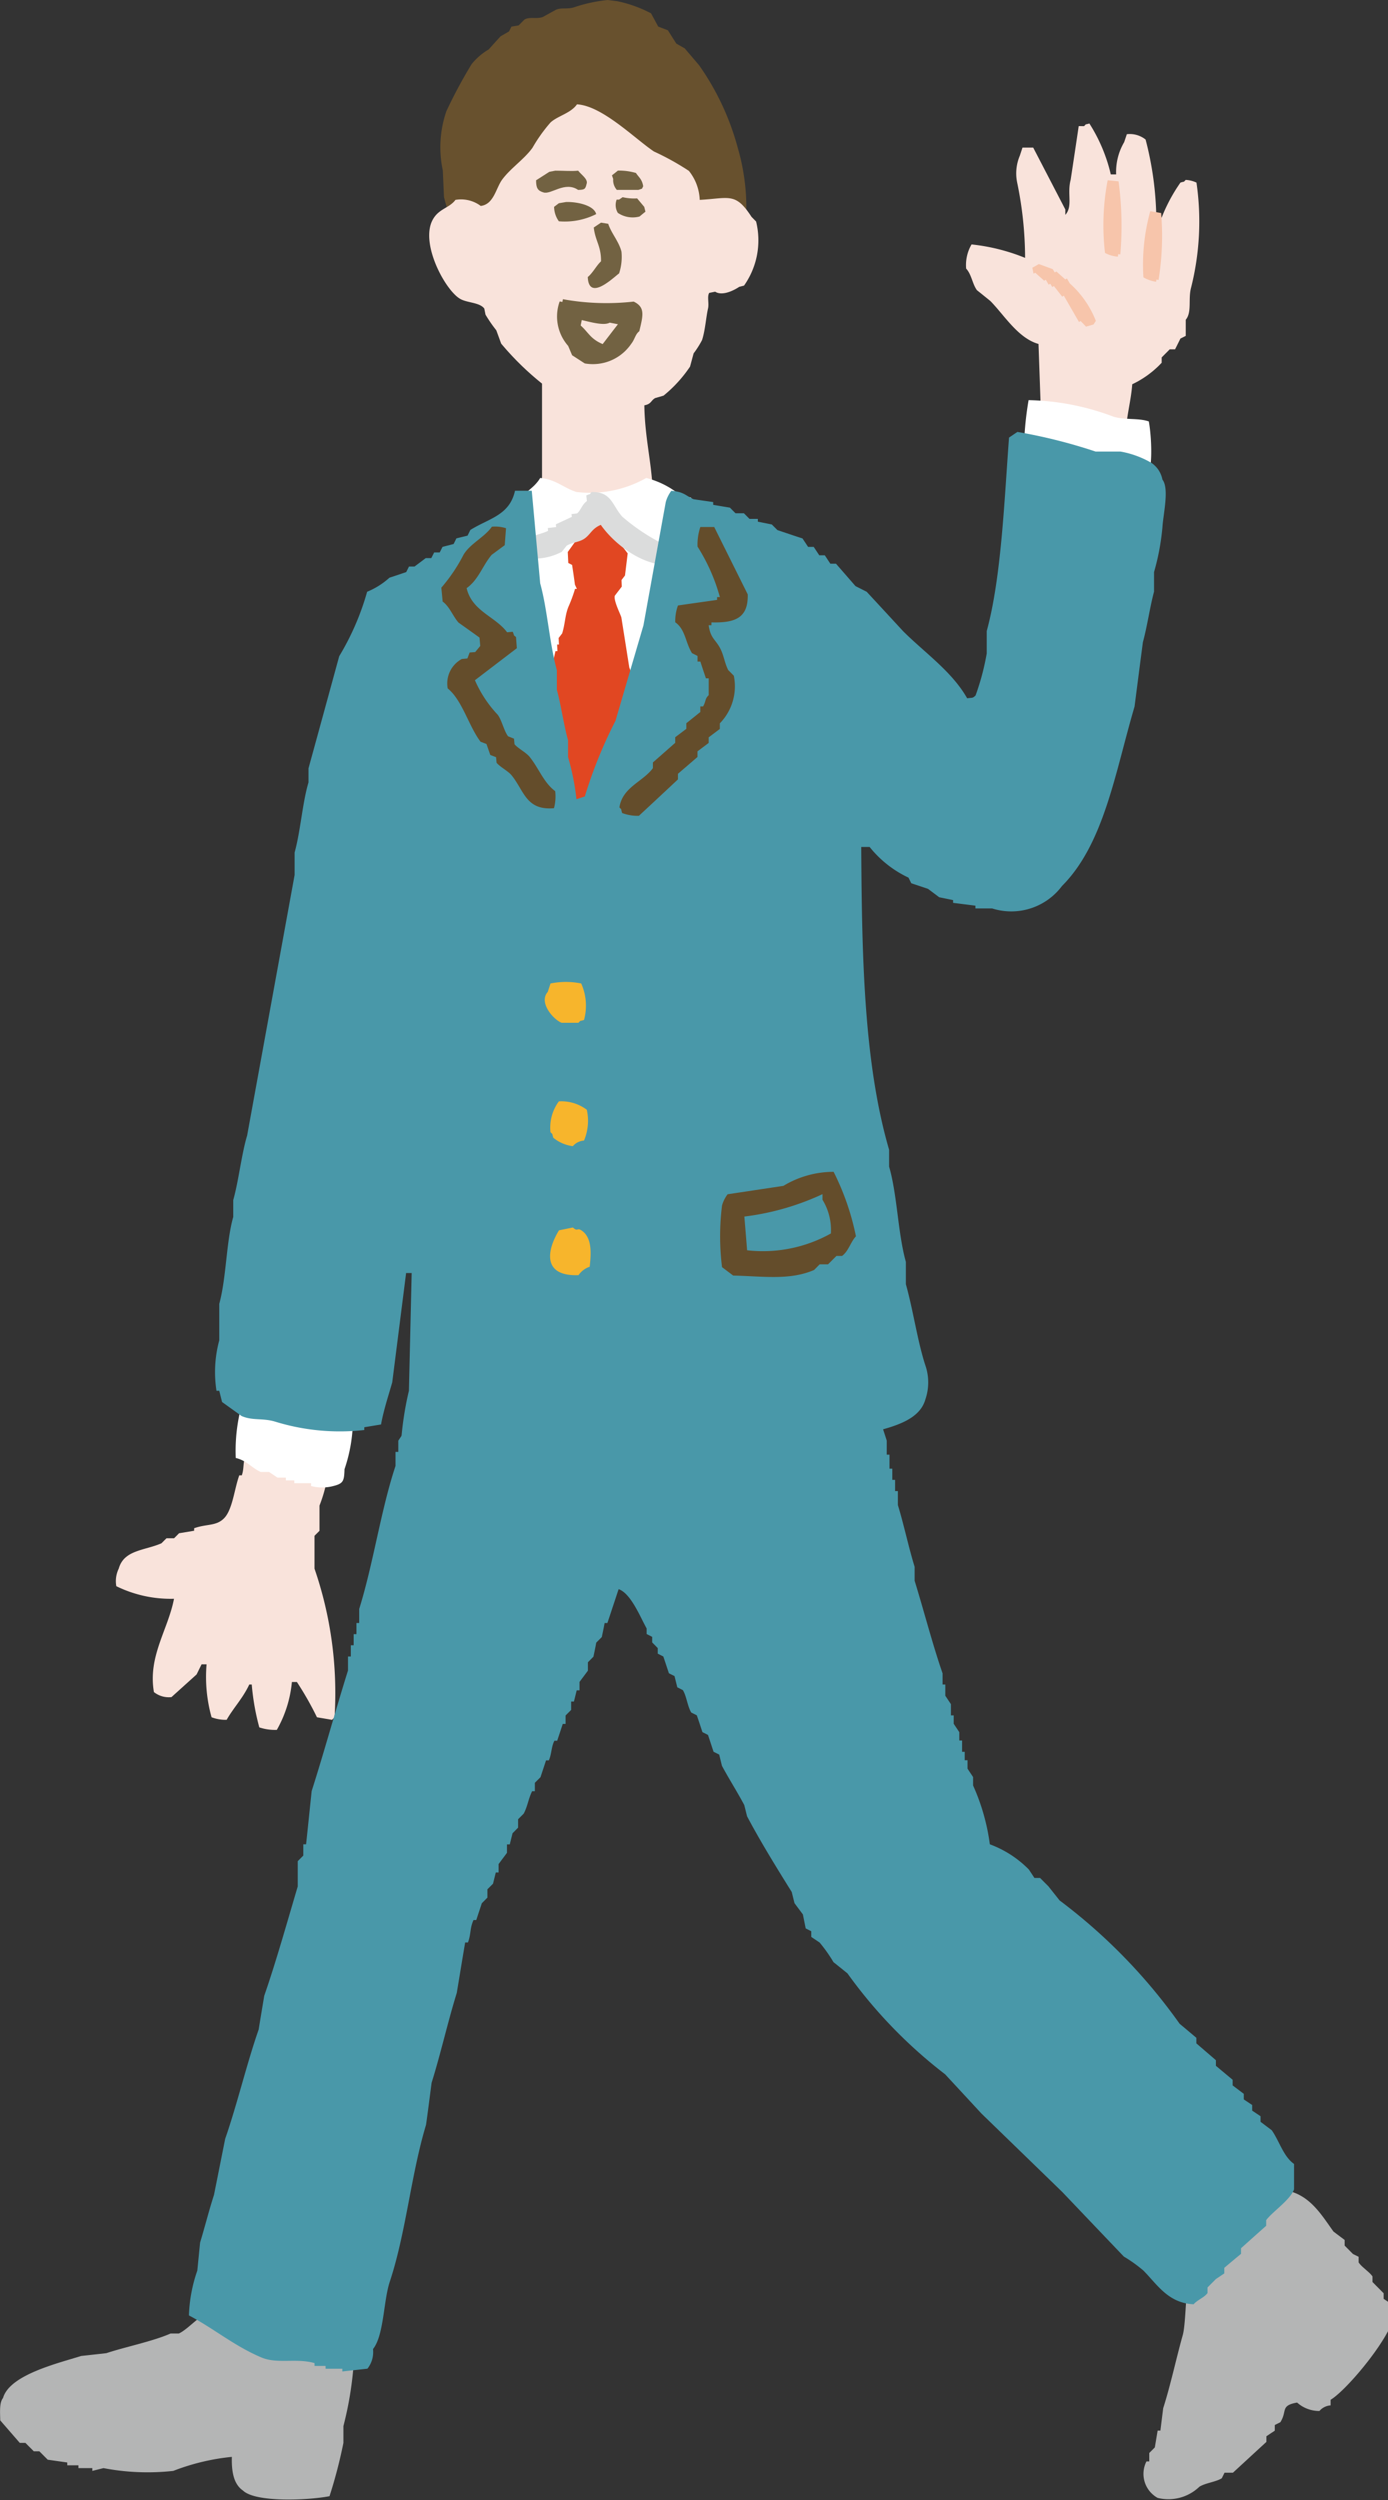 <svg xmlns="http://www.w3.org/2000/svg" xmlns:xlink="http://www.w3.org/1999/xlink" width="70" height="126" viewBox="0 0 70 126">
  <rect x="0" y="0" width="70" height="126" fill="#333333" stroke="none"/>
  <defs>
    <clipPath id="clip-path">
      <rect id="長方形_4" data-name="長方形 4" width="70" height="126" transform="translate(0 0)" fill="none"/>
    </clipPath>
  </defs>
  <g id="illust_boy" transform="translate(0 0)" clip-path="url(#clip-path)">
    <path id="パス_33" data-name="パス 33" d="M11.693,87.8c-.022.785.108,1.391.564,1.7.637.611,3.32.488,4.362.281a24.471,24.471,0,0,0,.7-2.684v-.847a17.625,17.625,0,0,0,.564-4.241c-1.147-.643-3.131-.733-4.505-1.131h-.7v-.142l-1.973-.281c-.574.11-1.19.9-1.687,1.129H8.6c-.894.394-2.26.667-3.238.99q-.632.072-1.266.14c-1.19.374-3.615.951-3.943,2.12-.187.217-.151.708-.14,1.129l.984,1.132h.284l.423.424h.28l.423.424.985.14v.142h.564v.142h.7v.14l.564-.14a11.8,11.8,0,0,0,3.519.14,11.216,11.216,0,0,1,2.956-.707" transform="translate(0 36.026)" fill="#b4b5b5" fill-rule="evenodd"/>
    <path id="パス_34" data-name="パス 34" d="M49.418,87.1v-.282c.826-.492,3.115-3.224,3.238-4.382-.237-.246,0-.184-.141-.423l-.423-.282v-.282l-.562-.566V80.6c-.163-.235-.538-.463-.7-.705v-.285l-.284-.139-.421-.424v-.284l-.562-.423c-.66-.912-1.309-2.078-2.815-2.12a10.062,10.062,0,0,1-2.534,2.4l-.281.424h-.283l-.14.282c-.461.31-.935.253-1.128.847-.275.346-.235,2.741-.423,3.392-.323,1.15-.627,2.571-.984,3.675-.048.376-.094.754-.141,1.131h-.14l-.141.847-.281.282v.424h-.141a1.382,1.382,0,0,0,.564,1.839A2.257,2.257,0,0,0,42.8,91.2c.3-.188.823-.24,1.128-.424l.14-.282h.423c.564-.518,1.125-1.038,1.689-1.553v-.285l.423-.281V88.09l.281-.142c.358-.566-.017-.837.844-.99a1.668,1.668,0,0,0,1.126.424.818.818,0,0,1,.564-.282" transform="translate(17.688 34.131)" fill="#b4b5b5" fill-rule="evenodd"/>
    <path id="パス_35" data-name="パス 35" d="M6.979,58.015c-.3,1.561-1.324,2.9-1.012,4.7a1.208,1.208,0,0,0,.885.253q.634-.571,1.266-1.141l.252-.51h.252a7.534,7.534,0,0,0,.252,2.667,1.989,1.989,0,0,0,.76.129c.35-.614.816-1.083,1.141-1.779H10.9a12.043,12.043,0,0,0,.381,2.16,2.485,2.485,0,0,0,.884.126,6,6,0,0,0,.76-2.413h.252a15.853,15.853,0,0,1,1.012,1.778l.76.129.127-.129a19.27,19.27,0,0,0-1.011-7.492V54.839l.252-.253v-1.27a7.421,7.421,0,0,0,.5-2.286L14.7,50.9c-1.369-.058-2.352-.489-3.921-.508l-.128.382c-.231.282-.108.6-.252,1.016h-.127c-.244.659-.335,1.714-.76,2.157-.405.417-.875.279-1.517.51v.126l-.76.127-.252.253H6.6l-.254.253c-.854.371-1.889.33-2.152,1.273a1.435,1.435,0,0,0-.124.889,6.227,6.227,0,0,0,2.909.634" transform="translate(1.796 22.566)" fill="#f9e3db" fill-rule="evenodd"/>
    <path id="パス_36" data-name="パス 36" d="M8.239,51.933c.571.133.819.51,1.268.707h.421l.423.284h.423v.14H11.2v.142h.845v.142a2.2,2.2,0,0,0,1.125,0c.5-.126.544-.245.562-.848a7.863,7.863,0,0,0,.423-2.686l-.423-.424q-1.056-.211-2.11-.424a7.058,7.058,0,0,0-2.675-.848,8.777,8.777,0,0,0-.7,3.816" transform="translate(3.643 21.547)" fill="#fff" fill-rule="evenodd"/>
    <path id="パス_37" data-name="パス 37" d="M39.462,4.431q-.2,1.353-.407,2.712c-.187.7.121,1.325-.268,1.763V8.634L37.167,5.515h-.541l-.134.408a2.28,2.28,0,0,0-.134,1.355,18.818,18.818,0,0,1,.4,3.795,9.915,9.915,0,0,0-2.7-.678,2.061,2.061,0,0,0-.273,1.22c.273.291.307.753.541,1.084.226.18.451.362.675.543.692.693,1.39,1.876,2.433,2.17l.134,3.795c0,.665-.046,1.289.27,1.627.446.365,3.027.413,3.917.405l.27-.405c-.437-.963.049-2.159.136-3.391a4.9,4.9,0,0,0,1.485-1.084V16.09l.405-.407h.27l.271-.543.268-.135v-.812c.323-.394.111-1.047.271-1.627a13.664,13.664,0,0,0,.27-5.287,1.441,1.441,0,0,0-.541-.136c-.153.145-.007.051-.268.136a8.408,8.408,0,0,0-.946,1.762h-.27a16.512,16.512,0,0,0-.541-3.932,1.278,1.278,0,0,0-.946-.269l-.134.4a2.951,2.951,0,0,0-.405,1.627h-.27A8.236,8.236,0,0,0,40,4.3c-.267.08-.118-.007-.27.135Z" transform="translate(14.94 1.924)" fill="#f9e3db" fill-rule="evenodd"/>
    <path id="パス_38" data-name="パス 38" d="M36.043,13.937a16.5,16.5,0,0,0-.238,2.862,27.1,27.1,0,0,0,4.4,1.192h.831v.117l.831.122.118-.358c.368-.434.241-2.259.12-2.862-.523-.182-1.2-.064-1.781-.239a12.73,12.73,0,0,0-4.276-.834" transform="translate(15.831 6.23)" fill="#fff" fill-rule="evenodd"/>
    <path id="パス_39" data-name="パス 39" d="M17.828,2.5c.2-.223.4-.447.606-.67l.425-.245.123-.243.363-.062.3-.3c.29-.146.577-.01.913-.12l.668-.368c.29-.122.56-.014.909-.122A7.723,7.723,0,0,1,23.837,0l.486.061a6.529,6.529,0,0,1,1.7.611l.362.669.487.185.424.67.425.242.727.853a13.126,13.126,0,0,1,1.944,4.145,10.856,10.856,0,0,1,.424,3.6c-.228.895-.95,1.388-1.4,2.07-.151.229-.085.568-.363.67-.381.138-.586-.185-.79-.245h-.485c-.268-.083-.649-.229-.972-.3h-.486L25.78,13.1l-.244-.245-.486.122-.424-.182h-.972l-.182-.122c-.385-.054-.9.193-1.213.122l-.244-.182a2.652,2.652,0,0,0-1.033.061,7.917,7.917,0,0,1-2.789-.243c-.278.023-.317.065-.428.243-1.337-.116-1.885-1.546-2.185-2.744-.019-.444-.04-.892-.059-1.341A5.585,5.585,0,0,1,15.7,5.607a24.44,24.44,0,0,1,1.275-2.376,3.153,3.153,0,0,1,.849-.733" transform="translate(6.811 0)" fill="#68512e" fill-rule="evenodd"/>
    <path id="パス_40" data-name="パス 40" d="M22.462,3.632c-.316.453-.968.578-1.335.915a7.887,7.887,0,0,0-.911,1.278C19.8,6.4,19.125,6.842,18.7,7.411c-.326.431-.423,1.262-1.092,1.341a1.659,1.659,0,0,0-1.275-.305C16,8.9,15.4,8.885,15.116,9.6c-.473,1.232.737,3.43,1.459,3.838.343.2.992.177,1.213.488l.061.305a7.105,7.105,0,0,0,.545.79c.082.223.163.447.245.67A14.435,14.435,0,0,0,20.7,17.707c0,1.5,0,3.026,0,4.631,0,.773-.242,1.723.244,2.073l.668.12.3.245h.366c.512.224.875.893,1.637.976l.487-.245.424-.549.425-.182a12.492,12.492,0,0,0,1.033-1.1c.043-1.65-.4-3.055-.424-4.875.353-.062.323-.237.545-.365l.424-.123a6.677,6.677,0,0,0,1.335-1.462c.062-.222.121-.447.182-.67a4.67,4.67,0,0,0,.425-.67c.157-.476.2-1.154.3-1.584.063-.268-.055-.605.061-.792l.3-.061c.375.246,1-.1,1.214-.245l.241-.061a3.956,3.956,0,0,0,.609-3.23L31.263,9.3c-.808-1.247-1.119-.934-2.61-.853a2.477,2.477,0,0,0-.547-1.462,13.225,13.225,0,0,0-1.761-.976C25.4,5.381,23.738,3.7,22.462,3.632" transform="translate(6.636 1.627)" fill="#f9e3db" fill-rule="evenodd"/>
    <path id="パス_41" data-name="パス 41" d="M20.87,6.912c.327-.007.361-.038.425-.3.091-.242-.28-.472-.425-.67-.356.035-.682,0-1.154,0l-.3.058-.668.427c0,.387.081.524.363.608.381.14,1.086-.585,1.761-.12" transform="translate(8.288 2.66)" fill="#726242" fill-rule="evenodd"/>
    <path id="パス_42" data-name="パス 42" d="M21.641,6.912h1.093l.182-.061.061-.122c-.055-.35-.212-.44-.366-.67a3.037,3.037,0,0,0-.909-.12l-.3.24.062.182a.741.741,0,0,0,.182.55" transform="translate(9.461 2.659)" fill="#726242" fill-rule="evenodd"/>
    <path id="パス_43" data-name="パス 43" d="M22.611,6.925a2.53,2.53,0,0,1-.73-.061l-.182.123h-.12a.76.76,0,0,0,.061.67,1.343,1.343,0,0,0,1.09.182l.3-.245-.061-.243Z" transform="translate(9.521 3.074)" fill="#726242" fill-rule="evenodd"/>
    <path id="パス_44" data-name="パス 44" d="M19.984,7.032l-.366.062-.241.182a1.279,1.279,0,0,0,.241.728A3.522,3.522,0,0,0,21.5,7.642c-.111-.443-.956-.625-1.517-.61" transform="translate(8.567 3.149)" fill="#726242" fill-rule="evenodd"/>
    <path id="パス_45" data-name="パス 45" d="M21.223,9.7c-.244.23-.411.583-.668.792.049,1.26,1.314.006,1.579-.182a2.657,2.657,0,0,0,.12-1.1c-.137-.526-.509-.915-.668-1.4l-.363-.059-.366.245c.071.666.376.934.366,1.706" transform="translate(9.088 3.47)" fill="#726242" fill-rule="evenodd"/>
    <path id="パス_46" data-name="パス 46" d="M17.011,19.464c-.063.343-.029.812-.141,1.273a17.949,17.949,0,0,0,0,2.968c0,1.93-.314,4.55.141,6.215.283,1.034-.1,2.519.141,3.392v1.555a8.883,8.883,0,0,0,.423,3.11,17.815,17.815,0,0,0,7.178,1.273c.144-.278.444-.579.564-.848.14-.614.281-1.225.423-1.839.671-1.915.963-4.274,1.549-6.357v-.99c.438-1.581.412-3.646.844-5.228q.138-2.261.281-4.523h.141c.045-.235.092-.472.14-.707-.311-.187-.437-.514-.7-.708h-.28l-.284-.424-.561-.139a4.391,4.391,0,0,0-1.69-.848,5.772,5.772,0,0,1-3.517.707c-.645-.2-1.038-.636-1.832-.707-.312.539-.92.8-1.268,1.273-.423.581-.783,1.338-1.547,1.553" transform="translate(7.412 7.451)" fill="#fff" fill-rule="evenodd"/>
    <path id="パス_47" data-name="パス 47" d="M21.739,18.017l-.375.019c-.415.57-.826,1.144-1.24,1.717l.026.553.193.1c.049.332.1.66.141.99l.1.216-.094,0a7.252,7.252,0,0,1-.332.9c-.179.449-.164.851-.316,1.344l-.179.23.016.332-.092,0,.016.332-.1,0c-.05.224-.1.447-.156.673l-.094,0c-.076.387.16.405.215.543.014.332.03.663.045.995a32.635,32.635,0,0,0,.92,5.491,1.914,1.914,0,0,0,.757.072c.231.216.41.045.658-.03.228-.528.453-1.054.679-1.582l.062-.666.1,0,.068-.557.177-.229-.017-.332.177-.23c.023-.223.043-.446.063-.667l.177-.23.068-.557.1,0a4.116,4.116,0,0,0-.275-1.869q-.2-1.262-.4-2.525c-.052-.174-.4-.856-.332-1.092l.352-.46-.012-.332.175-.23c.045-.369.091-.741.136-1.113-.466-.6-.936-1.21-1.4-1.814" transform="translate(8.51 8.068)" fill="#e14722" fill-rule="evenodd"/>
    <path id="パス_48" data-name="パス 48" d="M21.465,17.3l.03.282c-.245.172-.3.455-.495.623l-.281.033.016.14-.806.376.014.139-.421.048.017.139c-.323.177-1.095.281-1.211.565l.062.562c.167.142.055,0,.172.265a3.018,3.018,0,0,0,1.664-.33l.248-.311c.327-.193.669-.171.946-.391s.353-.482.776-.659c.633.916,2.15,2.169,3.627,2.008a1.329,1.329,0,0,0,.2-.734,10.019,10.019,0,0,1-2.739-1.682c-.513-.563-.539-1.277-1.556-1.245-.141.168,0,.054-.264.172" transform="translate(8.104 7.672)" fill="#dbdcdc" fill-rule="evenodd"/>
    <path id="パス_49" data-name="パス 49" d="M28.282,59.974c.62.216,1.093,1.416,1.409,1.978v.282l.28.142v.282l.281.284v.282l.281.142c.094.282.189.565.283.848l.281.139.141.566.281.143c.183.294.238.832.423,1.129l.28.14c.1.284.189.566.284.847l.281.143c.094.281.186.566.28.847l.284.142.138.565c.335.627.793,1.349,1.126,1.978l.141.566c.675,1.277,1.5,2.609,2.253,3.816l.14.565.423.566.141.705.281.142V77.5l.421.282a7.508,7.508,0,0,1,.7.99c.237.187.47.376.705.566a24.184,24.184,0,0,0,4.925,5.086q.917.988,1.832,1.978,2.042,1.978,4.081,3.958,1.547,1.624,3.1,3.25a7.161,7.161,0,0,1,.986.705c.679.68,1.243,1.645,2.534,1.7.185-.22.536-.339.7-.566v-.282l.423-.424.423-.284v-.282c.28-.235.561-.471.844-.705v-.282q.634-.569,1.268-1.132v-.282c.307-.421,1.209-1.013,1.406-1.553V88.943c-.542-.384-.735-1.144-1.125-1.7l-.564-.424v-.282l-.423-.282v-.284l-.423-.282v-.281l-.562-.424V84.7q-.424-.352-.844-.705v-.282l-.986-.848v-.281c-.281-.237-.562-.472-.845-.709a28.012,28.012,0,0,0-6.053-6.215c-.186-.237-.375-.472-.561-.708l-.423-.424h-.284l-.28-.424A5.371,5.371,0,0,0,47,72.832a10.583,10.583,0,0,0-.845-2.965v-.424l-.281-.424v-.424h-.141V68.17H45.6V67.6h-.14V67.18l-.283-.423v-.424h-.14v-.565l-.283-.424v-.566h-.138v-.563c-.5-1.436-.947-3.175-1.409-4.665v-.705c-.291-.929-.557-2.182-.845-3.111v-.705h-.14v-.565h-.141V53.9h-.141v-.705H41.8v-.709c-.28-.886-.655-1.982-.986-2.826v-.424l-.281-.281c-.121-.436.378-.208,0-.707-.47-.452-.712-.2-1.409-.424V47.68H38.7l-.423-.282h-.561v-.142h-.7v-.139l-1.689-.142c-1.627-.482-3.556-.911-5.21-1.414-.515-.045-1.031-.093-1.547-.14-.408-.116-2.243-.673-2.815-.424l-.14.282q-.424.143-.845.282l-.141.284-.564.14-.423.423c-.35.214-.71.122-1.125.285v.139l-.845.143L21.1,47.4h-.284l-.138.282H20.4l-.138.285h-.283l-.14.281h-.283c-.234.282-.467.565-.7.848-.528.53-1.087.63-1.125,1.7-.258.33-.118.8-.281,1.27l-.283.423v.566h-.14v.707c-.73,2.185-1.125,4.951-1.832,7.209v.707h-.138v.563h-.141V62.8h-.143v.566H14.63v.707c-.616,1.959-1.217,4.157-1.832,6.076-.094.895-.186,1.791-.281,2.683h-.141V73.4l-.28.282v1.273c-.525,1.766-1.1,3.818-1.69,5.512-.094.565-.189,1.131-.281,1.7-.6,1.714-1.084,3.771-1.689,5.51-.189.943-.375,1.885-.564,2.826-.225.686-.486,1.7-.7,2.4-.048.471-.094.942-.141,1.413a7.575,7.575,0,0,0-.423,2.26c1.243.652,2.289,1.543,3.66,2.121.8.336,1.762.019,2.675.282v.142H13.5v.142h.845V99.4c.421-.046.844-.091,1.266-.139a1.353,1.353,0,0,0,.281-.99c.554-.689.523-2.421.845-3.392.818-2.466,1.066-5.377,1.83-7.912.1-.707.187-1.414.281-2.12.444-1.41.828-3.113,1.268-4.523.141-.848.28-1.7.423-2.544h.141c.167-.453.085-.689.28-1.131H21.1c.091-.281.186-.563.28-.847l.281-.282V75.1l.283-.282.14-.566h.141v-.424l.423-.566v-.424h.141l.14-.563.28-.282v-.424l.284-.284c.208-.4.224-.722.423-1.129h.138v-.424l.284-.282.28-.848h.141c.143-.317.121-.682.281-.99h.141c.092-.281.187-.563.281-.847h.141v-.424l.281-.282v-.424h.141l.14-.563h.141v-.424l.423-.566v-.424l.28-.282c.048-.237.1-.472.141-.708l.281-.282c.048-.235.1-.471.141-.705h.14c.189-.566.375-1.131.564-1.7" transform="translate(2.92 20.121)" fill="#4998a9" fill-rule="evenodd"/>
    <path id="パス_50" data-name="パス 50" d="M25.754,33.548a12.085,12.085,0,0,0-.423-2.12V30.58c-.208-.73-.361-1.813-.564-2.542v-.99c-.375-1.352-.474-3.051-.842-4.38Q23.713,20.338,23.5,18h-.845c-.274,1.251-1.325,1.393-2.253,1.978l-.14.285L19.7,20.4l-.141.285L19,20.829l-.143.282h-.28l-.143.284h-.28l-.564.424h-.281l-.141.282c-.281.094-.562.19-.845.282a3.821,3.821,0,0,1-1.125.708,13.23,13.23,0,0,1-1.409,3.25q-.772,2.825-1.549,5.652V32.7c-.309,1.038-.4,2.454-.7,3.533v1.132L9.145,50.5c-.284.943-.427,2.286-.7,3.25V54.6c-.359,1.264-.342,3.051-.705,4.382v1.836a6.131,6.131,0,0,0-.14,2.544h.14l.141.566.986.707c.557.243,1.046.091,1.687.281a11.048,11.048,0,0,0,4.5.424V65.2c.284-.048.564-.093.845-.14.123-.7.381-1.48.564-2.12q.35-2.754.7-5.512h.281q-.069,2.971-.14,5.936a15.993,15.993,0,0,0-.423,3.108c.237.139.361.45.562.566h.421c.89.41,2.006.938,2.958,1.271h.564v.14l1.406.284v-.142c.238-.074.457-.109.564-.282q.422-1.485.845-2.968h.28a9.022,9.022,0,0,0,3.238,2.684h1.268a5.017,5.017,0,0,0,2.674-.14h.844v-.142h.565V67.6h.564v-.139H34.2v-.143h.986v-.139h.561V67.04l.845-.142.283-.282H37.3v-.142c.534-.19,1.024-.077,1.549-.282l.28-.282c1.383-.589,3.812-.63,4.224-2.12a2.634,2.634,0,0,0,0-1.7c-.4-1.218-.616-2.786-.986-4.1V56.865c-.408-1.456-.43-3.37-.845-4.8v-.848c-1.273-4.365-1.373-9.693-1.406-15.263h.423A5.5,5.5,0,0,0,42.5,37.5l.14.284q.424.139.845.282l.564.423.7.143v.139l1.126.142v.14h.845a3.194,3.194,0,0,0,3.52-1.131c2.13-2.13,2.685-5.742,3.66-9.044q.208-1.622.421-3.249c.206-.73.362-1.813.562-2.542V22.1a11.94,11.94,0,0,0,.423-2.26c.035-.636.356-1.952,0-2.4a1.31,1.31,0,0,0-.562-.848,4.717,4.717,0,0,0-1.55-.566H51.936a26.862,26.862,0,0,0-3.943-.99l-.423.284c-.235,3.087-.384,7.058-1.125,9.751V26.2a12.375,12.375,0,0,1-.564,2.121c-.156.14-.115.1-.423.14-.764-1.354-2.169-2.318-3.238-3.391q-.913-.99-1.829-1.978l-.564-.285q-.493-.565-.984-1.129h-.284l-.28-.424H38l-.281-.424h-.283l-.281-.424q-.634-.208-1.268-.424l-.28-.281-.705-.142v-.14h-.421l-.283-.284h-.423l-.281-.282-.844-.142v-.14l-.986-.142c-.392-.168-.485-.379-1.126-.424a1.7,1.7,0,0,0-.28.566q-.565,3.11-1.126,6.218-.705,2.4-1.409,4.805a23.118,23.118,0,0,0-1.547,3.813Z" transform="translate(3.318 6.733)" fill="#4998a9" fill-rule="evenodd"/>
    <path id="パス_51" data-name="パス 51" d="M21.03,36.1a2.732,2.732,0,0,0-.141-1.839,3.849,3.849,0,0,0-1.549,0l-.138.424c-.485.546.314,1.417.7,1.556h.845c.159-.152.007-.054.281-.142" transform="translate(8.423 15.307)" fill="#f7b52c" fill-rule="evenodd"/>
    <path id="パス_52" data-name="パス 52" d="M20.941,40.317a2.552,2.552,0,0,0,.141-1.553,2.141,2.141,0,0,0-1.409-.424,2.223,2.223,0,0,0-.423,1.553c.151.161.055.007.143.282a1.932,1.932,0,0,0,.984.424.818.818,0,0,1,.564-.282" transform="translate(8.512 17.168)" fill="#f7b52c" fill-rule="evenodd"/>
    <path id="パス_53" data-name="パス 53" d="M20.387,42.731l-.7.142c-.617,1.009-.849,2.329.985,2.26a1.113,1.113,0,0,1,.564-.424c.072-.66.134-1.478-.423-1.836-.218-.142-.182.085-.423-.142" transform="translate(8.504 19.135)" fill="#f7b52c" fill-rule="evenodd"/>
    <path id="パス_54" data-name="パス 54" d="M30.911,40.793a4.89,4.89,0,0,0-2.534.707l-2.815.424a1.7,1.7,0,0,0-.281.563,12.524,12.524,0,0,0,0,3.111l.562.423c1.529.036,2.85.249,4.081-.281l.281-.285h.423l.423-.423h.283c.323-.233.43-.7.7-.989a12.839,12.839,0,0,0-1.126-3.25M30.77,43.9a2.914,2.914,0,0,0-.423-1.7v-.282a13.077,13.077,0,0,1-3.94,1.129c.046.566.094,1.131.138,1.7A7.039,7.039,0,0,0,30.77,43.9" transform="translate(11.133 18.267)" fill="#644d2b" fill-rule="evenodd"/>
    <path id="パス_55" data-name="パス 55" d="M26.444,18.345h-.7a2.792,2.792,0,0,0-.141.99,9.39,9.39,0,0,1,1.126,2.542h-.14v.142c-.658.094-1.314.187-1.973.282a2.283,2.283,0,0,0-.138.847c.513.358.508,1.009.844,1.555l.281.142v.282h.141c.092.284.187.566.281.847h.141v.848c-.2.187-.131.3-.283.566h-.14v.282l-.705.566v.282l-.561.423v.282c-.375.33-.751.662-1.126.99V30.5c-.5.685-1.533.954-1.689,1.978.15.161.052.007.138.284a2.239,2.239,0,0,0,.845.14q.989-.916,1.97-1.836v-.282l.986-.848v-.284l.564-.424v-.282l.562-.423v-.282a2.668,2.668,0,0,0,.705-2.4l-.283-.285c-.2-.4-.208-.734-.423-1.129-.225-.414-.479-.491-.562-1.131h.14v-.142c1.144.026,1.863-.184,1.83-1.412q-.846-1.7-1.689-3.392" transform="translate(9.576 8.215)" fill="#644d2b" fill-rule="evenodd"/>
    <path id="パス_56" data-name="パス 56" d="M19.031,23.632l-.281.026c-.594-.8-1.767-1.058-2.041-2.224.606-.431.8-1.132,1.262-1.678l.66-.488c.022-.284.043-.57.065-.854a1.809,1.809,0,0,0-.712-.078c-.374.533-1.093.85-1.428,1.409a8.42,8.42,0,0,1-1.122,1.664l.066.7c.359.266.5.715.8,1.061.353.25.705.5,1.059.756l.037.421-.254.308-.281.023-.114.3-.28.026a1.4,1.4,0,0,0-.712,1.484c.735.594,1.059,1.9,1.656,2.686l.3.116.19.55.293.113.026.282c.182.219.581.413.764.64.627.775.723,1.774,2.131,1.649a2.321,2.321,0,0,0,.061-.859c-.58-.429-.821-1.145-1.288-1.726-.182-.227-.583-.423-.764-.638l-.026-.281L18.8,28.9c-.211-.275-.314-.811-.524-1.087a6.017,6.017,0,0,1-1.148-1.739l2.114-1.614L19.2,23.9c-.163-.145-.053,0-.166-.268" transform="translate(6.824 8.209)" fill="#644d2b" fill-rule="evenodd"/>
    <path id="パス_57" data-name="パス 57" d="M19.77,10.416l-.027.138-.137-.026a2.242,2.242,0,0,0,.427,2.241l.2.471.637.413a2.341,2.341,0,0,0,2.341-.983c.189-.237.2-.476.41-.64.189-.786.313-1.21-.284-1.494a12.269,12.269,0,0,1-3.562-.119m.945,1.047-.055.277c.4.359.493.676,1.109.937.258-.334.512-.669.77-1l-.415-.081c-.288.166-.952-.026-1.409-.13" transform="translate(8.62 4.664)" fill="#726242" fill-rule="evenodd"/>
    <path id="パス_58" data-name="パス 58" d="M36.1,9.38l.061.3.084-.048.45.4.084-.046.143.248.084-.046.1.164.082-.048.418.533.082-.049.764,1.326.082-.049.274.284.378-.109.118-.181a4.947,4.947,0,0,0-1.315-1.889l-.144-.249-.082.048-.45-.4-.084.048-.1-.166-.7-.256Z" transform="translate(15.963 4.114)" fill="#f7c5ab" fill-rule="evenodd"/>
    <path id="パス_59" data-name="パス 59" d="M39.35,6.33,38.8,6.275a12.052,12.052,0,0,0-.134,3.663,1.616,1.616,0,0,0,.65.187L39.327,10l.111.012A16.894,16.894,0,0,0,39.35,6.33" transform="translate(17.062 2.81)" fill="#f7c5ab" fill-rule="evenodd"/>
    <path id="パス_60" data-name="パス 60" d="M40.881,7.445l-.548-.094a10.1,10.1,0,0,0-.346,3.334,1.724,1.724,0,0,0,.637.223l.019-.109.108.019a13.954,13.954,0,0,0,.13-3.373" transform="translate(17.678 3.292)" fill="#f7c5ab" fill-rule="evenodd"/>
  </g>
</svg>
